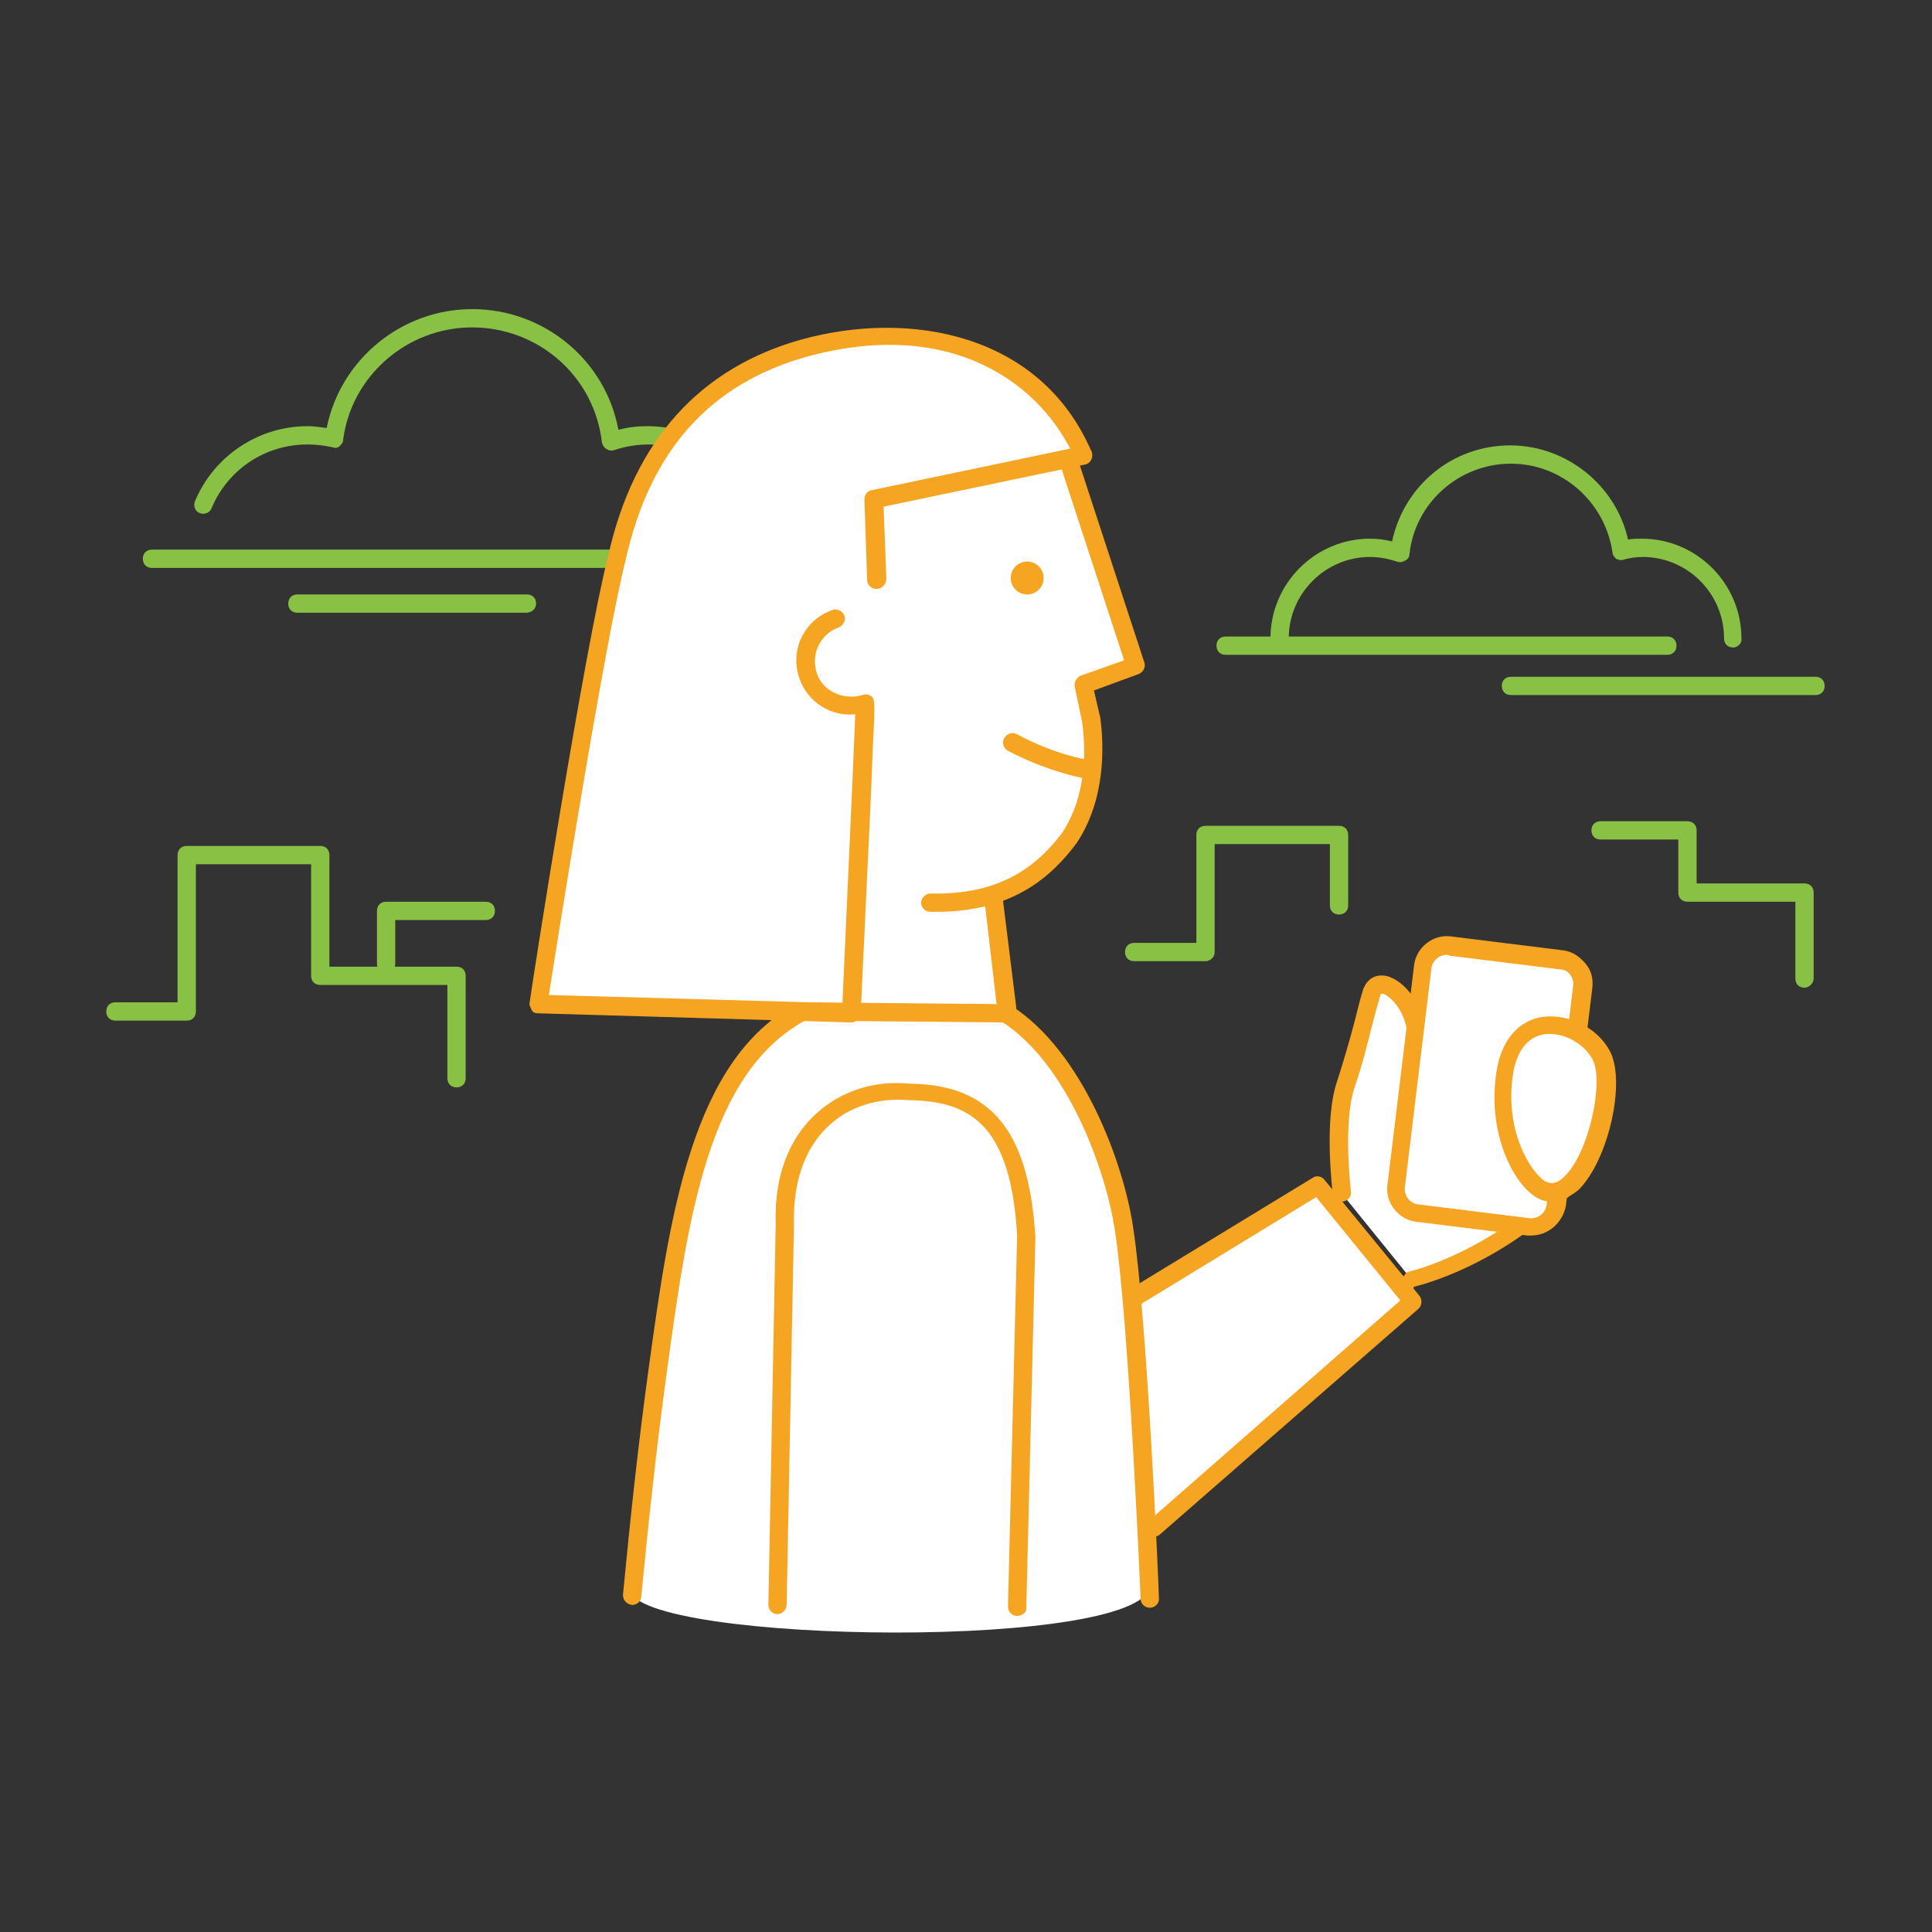 <svg width="200" height="200" viewBox="0 0 200 200" fill="none" xmlns="http://www.w3.org/2000/svg">
              <rect x="0" y="0" width="200" height="200" fill="#333333" stroke="none"/>
              <path d="M179.419 67.029C178.851 67.029 178.473 66.65 178.473 66.082C178.473 61.443 174.686 57.656 170.047 57.656C169.384 57.656 168.722 57.751 168.059 57.94C167.775 58.035 167.491 57.94 167.302 57.846C167.112 57.656 166.923 57.467 166.923 57.183C166.165 51.976 161.716 48 156.414 48C151.018 48 146.474 52.071 145.906 57.372C145.906 57.656 145.717 57.94 145.433 58.035C145.149 58.224 144.865 58.224 144.581 58.13C143.729 57.846 142.782 57.656 141.835 57.656C137.196 57.656 133.41 61.443 133.41 66.082C133.41 66.65 133.031 67.029 132.463 67.029C131.895 67.029 131.516 66.65 131.516 66.082C131.516 60.402 136.155 55.763 141.835 55.763C142.593 55.763 143.35 55.858 144.107 56.047C145.338 50.272 150.356 46.106 156.32 46.106C162.189 46.106 167.302 50.272 168.532 55.858C169.006 55.763 169.479 55.763 169.952 55.763C175.633 55.763 180.271 60.402 180.271 66.082C180.366 66.555 179.893 67.029 179.419 67.029Z" fill="#89C145"></path>
              <path d="M172.602 67.786H126.877C126.309 67.786 125.93 67.407 125.93 66.839C125.93 66.271 126.309 65.893 126.877 65.893H172.602C173.17 65.893 173.549 66.271 173.549 66.839C173.549 67.407 173.17 67.786 172.602 67.786Z" fill="#89C145"></path>
              <path d="M187.939 71.951H156.414C155.846 71.951 155.467 71.572 155.467 71.004C155.467 70.436 155.846 70.058 156.414 70.058H187.939C188.507 70.058 188.886 70.436 188.886 71.004C188.886 71.572 188.507 71.951 187.939 71.951Z" fill="#89C145"></path>
              <path d="M78.879 57.75C78.311 57.75 77.933 57.372 77.933 56.804C77.933 50.839 73.104 46.011 67.14 46.011C66.004 46.011 64.773 46.201 63.637 46.579C63.353 46.674 63.069 46.674 62.785 46.485C62.501 46.295 62.407 46.106 62.312 45.822C61.555 39.006 55.78 33.893 48.869 33.893C42.147 33.893 36.372 38.911 35.52 45.538C35.52 45.822 35.331 46.011 35.142 46.201C34.952 46.39 34.668 46.39 34.384 46.295C33.532 46.106 32.68 46.011 31.828 46.011C27.473 46.011 23.592 48.567 21.888 52.638C21.698 53.111 21.13 53.301 20.657 53.111C20.184 52.922 19.994 52.354 20.184 51.881C22.172 47.147 26.811 44.118 31.828 44.118C32.491 44.118 33.154 44.212 33.816 44.307C35.236 37.207 41.579 32 48.869 32C56.348 32 62.691 37.301 64.016 44.496C65.057 44.212 66.004 44.118 67.046 44.118C74.051 44.118 79.731 49.798 79.731 56.804C79.826 57.372 79.353 57.75 78.879 57.75Z" fill="#89C145"></path>
              <path d="M85.884 58.792H15.734C15.165 58.792 14.787 58.413 14.787 57.845C14.787 57.277 15.165 56.898 15.734 56.898H85.884C86.452 56.898 86.831 57.277 86.831 57.845C86.831 58.413 86.358 58.792 85.884 58.792Z" fill="#89C145"></path>
              <path d="M54.454 63.431H30.786C30.218 63.431 29.839 63.052 29.839 62.484C29.839 61.916 30.218 61.537 30.786 61.537H54.548C55.116 61.537 55.495 61.916 55.495 62.484C55.495 63.052 55.022 63.431 54.454 63.431Z" fill="#89C145"></path>
              <path d="M146.189 132.541C146.189 132.541 155.278 130.458 163.041 122.033L146.568 108.495C146.947 103.572 142.687 100.448 141.929 102.909C141.172 105.371 140.604 108.4 139.279 112.282C137.953 116.258 138.9 123.547 138.9 123.547" fill="white"></path>
              <path d="M146.189 133.487C145.716 133.487 145.337 133.203 145.243 132.73C145.148 132.257 145.432 131.689 146 131.594C146.095 131.594 154.331 129.606 161.715 122.032L146.095 109.157C145.811 108.968 145.716 108.684 145.716 108.305C145.905 105.938 144.864 104.045 143.728 103.193C143.255 102.814 142.971 102.814 142.971 102.909C142.971 102.909 142.876 103.003 142.876 103.098C142.592 104.045 142.308 105.086 142.024 106.222C141.551 108.021 141.077 110.104 140.225 112.565C138.995 116.257 139.847 123.263 139.847 123.358C139.941 123.831 139.563 124.304 138.995 124.399C138.427 124.494 138.048 124.115 137.953 123.547C137.953 123.263 137.006 115.973 138.427 111.902C139.184 109.536 139.752 107.548 140.225 105.749C140.509 104.613 140.793 103.477 141.077 102.53C141.456 101.394 142.308 100.826 143.444 101.015C145.337 101.394 147.704 104.139 147.61 107.926L163.704 121.085C163.893 121.275 163.988 121.464 164.082 121.748C164.082 122.032 163.988 122.222 163.798 122.411C155.846 131.026 146.758 133.109 146.379 133.203C146.284 133.487 146.189 133.487 146.189 133.487Z" fill="#F5A522"></path>
              <path d="M158.213 126.954L146.758 125.534C145.338 125.345 144.391 124.114 144.58 122.694L147.326 100.068C147.515 98.648 148.746 97.701 150.166 97.89L161.621 99.31C163.041 99.5 163.988 100.73 163.798 102.15L160.958 124.777C160.864 126.102 159.538 127.143 158.213 126.954Z" fill="white"></path>
              <path d="M158.497 127.902C158.402 127.902 158.213 127.902 158.118 127.902L146.663 126.482C144.769 126.292 143.349 124.494 143.633 122.6L146.379 99.974C146.568 98.081 148.367 96.66 150.26 96.945L161.715 98.365C162.662 98.459 163.42 98.933 164.082 99.69C164.745 100.447 164.934 101.299 164.84 102.246L162.094 124.872C161.715 126.671 160.201 127.902 158.497 127.902ZM149.787 98.838C149.03 98.838 148.272 99.406 148.178 100.258L145.432 122.884C145.337 123.736 145.906 124.588 146.852 124.683L158.307 126.103C159.159 126.198 160.011 125.63 160.106 124.683L162.851 102.057C162.946 101.678 162.757 101.205 162.567 100.921C162.283 100.542 161.905 100.353 161.526 100.353L150.071 98.933C149.882 98.838 149.787 98.838 149.787 98.838Z" fill="#F5A522"></path>
              <path d="M159.538 123.167C157.644 122.126 154.615 117.108 155.846 110.576C157.076 104.044 163.798 105.653 165.691 109.156C167.585 112.659 163.987 125.534 159.538 123.167Z" fill="white"></path>
              <path d="M160.674 124.399C160.201 124.399 159.633 124.304 159.159 124.02C156.698 122.695 153.763 117.109 154.994 110.482C155.562 107.548 157.266 105.654 159.633 105.276C162.283 104.897 165.313 106.317 166.638 108.778C168.342 111.902 166.544 120.044 163.419 123.168C162.473 123.926 161.526 124.399 160.674 124.399ZM160.011 122.316C160.485 122.506 161.053 122.695 161.999 121.748C164.555 119.192 166.07 111.808 164.839 109.63C163.893 107.926 161.715 106.79 159.822 107.074C158.213 107.358 157.171 108.589 156.698 110.766C155.562 117.015 158.591 121.559 160.011 122.316Z" fill="#F5A522"></path>
              <path d="M116.179 135.095L136.533 122.599L146.284 134.716L119.587 158.1" fill="white"></path>
              <path d="M119.587 159.047C119.303 159.047 119.019 158.953 118.83 158.763C118.451 158.385 118.546 157.817 118.924 157.438L144.959 134.622L136.249 123.925L116.558 135.948C116.084 136.232 115.516 136.043 115.232 135.664C114.948 135.285 115.138 134.622 115.516 134.338L135.87 121.937C136.249 121.653 136.817 121.747 137.101 122.126L146.947 134.149C147.231 134.528 147.231 135.096 146.852 135.474L120.06 158.858C119.966 158.953 119.776 159.047 119.587 159.047Z" fill="#F5A522"></path>
              <path d="M119.114 163.876C119.114 163.876 118.83 132.256 116.273 124.966C113.717 117.676 108.889 106.032 103.966 104.233C102.925 94.672 102.262 93.062 102.262 93.062C102.262 93.062 111.067 90.979 111.919 82.554L112.865 75.548L112.297 70.531L117.599 68.732L110.499 48.094L111.445 46.295C111.445 46.295 110.12 35.692 93.553 34.934C84.464 34.745 69.412 38.437 64.489 55.099C60.986 71.951 55.4 103.949 55.4 103.949L83.139 104.896C83.139 104.896 72.536 107.452 69.601 129.416C66.666 151.379 65.151 164.538 65.151 164.538C66.004 170.219 119.587 170.976 119.114 163.876Z" fill="white"></path>
              <path d="M106.333 61.538C107.275 61.538 108.038 60.775 108.038 59.834C108.038 58.893 107.275 58.13 106.333 58.13C105.392 58.13 104.629 58.893 104.629 59.834C104.629 60.775 105.392 61.538 106.333 61.538Z" fill="#F5A522"></path>
              <path d="M96.961 94.388C96.772 94.388 96.488 94.388 96.298 94.388C95.73 94.388 95.352 93.914 95.352 93.441C95.352 92.968 95.825 92.494 96.298 92.494C103.777 92.684 107.469 89.465 109.931 86.246C112.582 82.27 112.392 77.347 112.014 74.696L111.256 71.099C111.162 70.626 111.446 70.152 111.824 69.963L116.368 68.353L109.836 48.378C109.647 47.905 109.931 47.337 110.404 47.147C110.878 46.958 111.446 47.242 111.635 47.715L118.451 68.543C118.64 69.016 118.356 69.584 117.883 69.773L113.244 71.478L113.907 74.318C114.286 77.252 114.475 82.743 111.446 87.287C108.889 90.696 104.913 94.388 96.961 94.388Z" fill="#F5A522"></path>
              <path d="M104.156 105.18C103.682 105.18 103.304 104.802 103.209 104.328L101.884 92.968C101.789 92.495 102.168 92.021 102.736 91.927C103.209 91.832 103.682 92.211 103.777 92.779L105.197 104.234C105.292 104.707 104.913 105.18 104.345 105.275C104.25 105.18 104.25 105.18 104.156 105.18Z" fill="#F5A522"></path>
              <path d="M90.712 60.969C90.239 60.969 89.766 60.59 89.766 60.022L89.482 51.691C89.482 51.218 89.766 50.839 90.239 50.745L111.919 46.201C112.392 46.106 112.96 46.39 113.055 46.958C113.149 47.431 112.865 47.999 112.297 48.094L91.47 52.449L91.754 59.928C91.754 60.496 91.28 60.969 90.712 60.969C90.807 60.969 90.807 60.969 90.712 60.969Z" fill="#F5A522"></path>
              <path d="M88.156 105.844L55.684 104.897C55.401 104.897 55.117 104.802 55.022 104.518C54.927 104.234 54.738 104.045 54.832 103.761C55.022 102.246 60.513 67.029 62.974 57.467C65.625 45.633 72.441 38.059 83.044 35.125C94.121 32.095 107.659 34.462 112.96 46.675C113.149 47.148 112.96 47.716 112.487 47.905C112.013 48.094 111.445 47.905 111.256 47.432C107.943 39.953 98.76 32.758 83.518 36.923C73.483 39.764 67.329 46.58 64.773 57.94C62.595 66.555 57.767 96.945 56.821 103.003L87.21 103.855C87.399 99.311 88.346 79.052 88.535 73.94C86.074 74.224 83.612 72.709 82.76 70.247C81.719 67.313 83.234 64.189 86.168 63.147C86.642 62.958 87.21 63.242 87.399 63.715C87.588 64.189 87.304 64.757 86.831 64.946C84.938 65.609 83.896 67.691 84.559 69.679C84.843 70.626 85.6 71.383 86.452 71.762C87.304 72.141 88.346 72.236 89.293 71.951C89.482 71.857 89.766 71.857 89.955 71.951C90.618 72.236 90.618 72.236 90.334 77.821C90.239 80.756 90.05 84.732 89.861 88.708C89.482 96.66 89.103 104.707 89.103 104.897C89.103 105.37 88.63 105.844 88.156 105.844Z" fill="#F5A522"></path>
              <path d="M65.436 166.148C64.868 166.053 64.489 165.674 64.489 165.106C65.246 157.154 66.098 149.296 67.14 141.723C69.317 125.913 71.589 109.629 82.571 103.854C82.666 103.76 82.95 103.76 83.044 103.76L104.156 103.949C104.724 103.949 105.103 104.422 105.103 104.896C105.103 105.369 104.629 105.843 104.156 105.843L83.328 105.653C73.293 111.144 71.211 126.102 69.033 142.007C67.992 149.58 67.14 157.438 66.382 165.296C66.382 165.769 65.909 166.148 65.436 166.148Z" fill="#F5A522"></path>
              <path d="M119.019 166.432C118.546 166.432 118.072 166.054 118.072 165.486C118.072 165.202 116.841 136.611 115.421 127.428C114.475 121.085 110.499 110.103 103.682 105.749C103.209 105.465 103.114 104.897 103.398 104.423C103.682 103.95 104.25 103.855 104.724 104.139C112.108 108.873 116.368 120.517 117.315 127.144C118.735 136.422 119.966 164.255 119.966 165.391C120.06 165.959 119.587 166.432 119.019 166.432C119.114 166.432 119.114 166.432 119.019 166.432Z" fill="#F5A522"></path>
              <path d="M105.292 166.339L106.239 127.902C105.576 116.447 101.411 112.944 94.216 112.944C87.778 112.376 81.151 116.637 81.34 126.577L80.583 166.055" fill="white"></path>
              <path d="M105.292 167.285C104.724 167.285 104.345 166.812 104.345 166.338L105.292 127.902C104.629 116.352 100.369 113.986 94.121 113.891C90.902 113.607 87.873 114.554 85.79 116.542C83.328 118.814 82.098 122.317 82.192 126.577L81.435 166.149C81.435 166.622 80.962 167.096 80.488 167.096C79.92 167.096 79.541 166.622 79.541 166.149L80.299 126.671C80.109 120.612 82.476 117.11 84.464 115.311C87.02 112.944 90.523 111.808 94.215 112.187C102.546 112.281 106.523 117.015 107.185 128.091L106.239 166.622C106.239 166.906 105.765 167.285 105.292 167.285Z" fill="#F5A522"></path>
              <path d="M112.487 80.567C112.393 80.567 112.393 80.567 112.298 80.567C112.109 80.567 108.511 79.904 104.345 77.726C103.872 77.442 103.682 76.874 103.966 76.401C104.25 75.927 104.819 75.738 105.292 76.022C109.174 78.105 112.582 78.673 112.677 78.673C113.15 78.768 113.529 79.241 113.434 79.715C113.34 80.283 112.866 80.567 112.487 80.567Z" fill="#F5A522"></path>
              <path d="M47.259 112.564C46.691 112.564 46.312 112.186 46.312 111.618V101.961H33.153C32.585 101.961 32.206 101.583 32.206 101.014V89.465H20.278V104.707C20.278 105.275 19.899 105.653 19.331 105.653H11.947C11.379 105.653 11 105.275 11 104.707C11 104.139 11.379 103.76 11.947 103.76H18.384V88.518C18.384 87.95 18.763 87.571 19.331 87.571H33.153C33.721 87.571 34.1 87.95 34.1 88.518V100.068H47.259C47.827 100.068 48.206 100.446 48.206 101.014V111.618C48.206 112.186 47.827 112.564 47.259 112.564Z" fill="#89C145"></path>
              <path d="M39.969 100.732C39.401 100.732 39.023 100.353 39.023 99.785V94.293C39.023 93.725 39.401 93.347 39.969 93.347H50.289C50.857 93.347 51.236 93.725 51.236 94.293C51.236 94.862 50.857 95.24 50.289 95.24H40.916V99.785C40.916 100.258 40.537 100.732 39.969 100.732Z" fill="#89C145"></path>
              <path d="M124.794 99.501H117.41C116.842 99.501 116.463 99.122 116.463 98.554C116.463 97.986 116.842 97.607 117.41 97.607H123.847V86.436C123.847 85.868 124.226 85.489 124.794 85.489H138.616C139.184 85.489 139.562 85.868 139.562 86.436V93.726C139.562 94.294 139.184 94.672 138.616 94.672C138.048 94.672 137.669 94.294 137.669 93.726V87.383H125.741V98.554C125.741 99.122 125.267 99.501 124.794 99.501Z" fill="#89C145"></path>
              <path d="M186.803 102.246C186.235 102.246 185.856 101.867 185.856 101.299V93.347H174.685C174.117 93.347 173.739 92.968 173.739 92.4V86.909H165.692C165.124 86.909 164.745 86.53 164.745 85.962C164.745 85.394 165.124 85.016 165.692 85.016H174.685C175.253 85.016 175.632 85.394 175.632 85.962V91.453H186.803C187.371 91.453 187.75 91.832 187.75 92.4V101.299C187.75 101.772 187.276 102.246 186.803 102.246Z" fill="#89C145"></path>
            </svg>